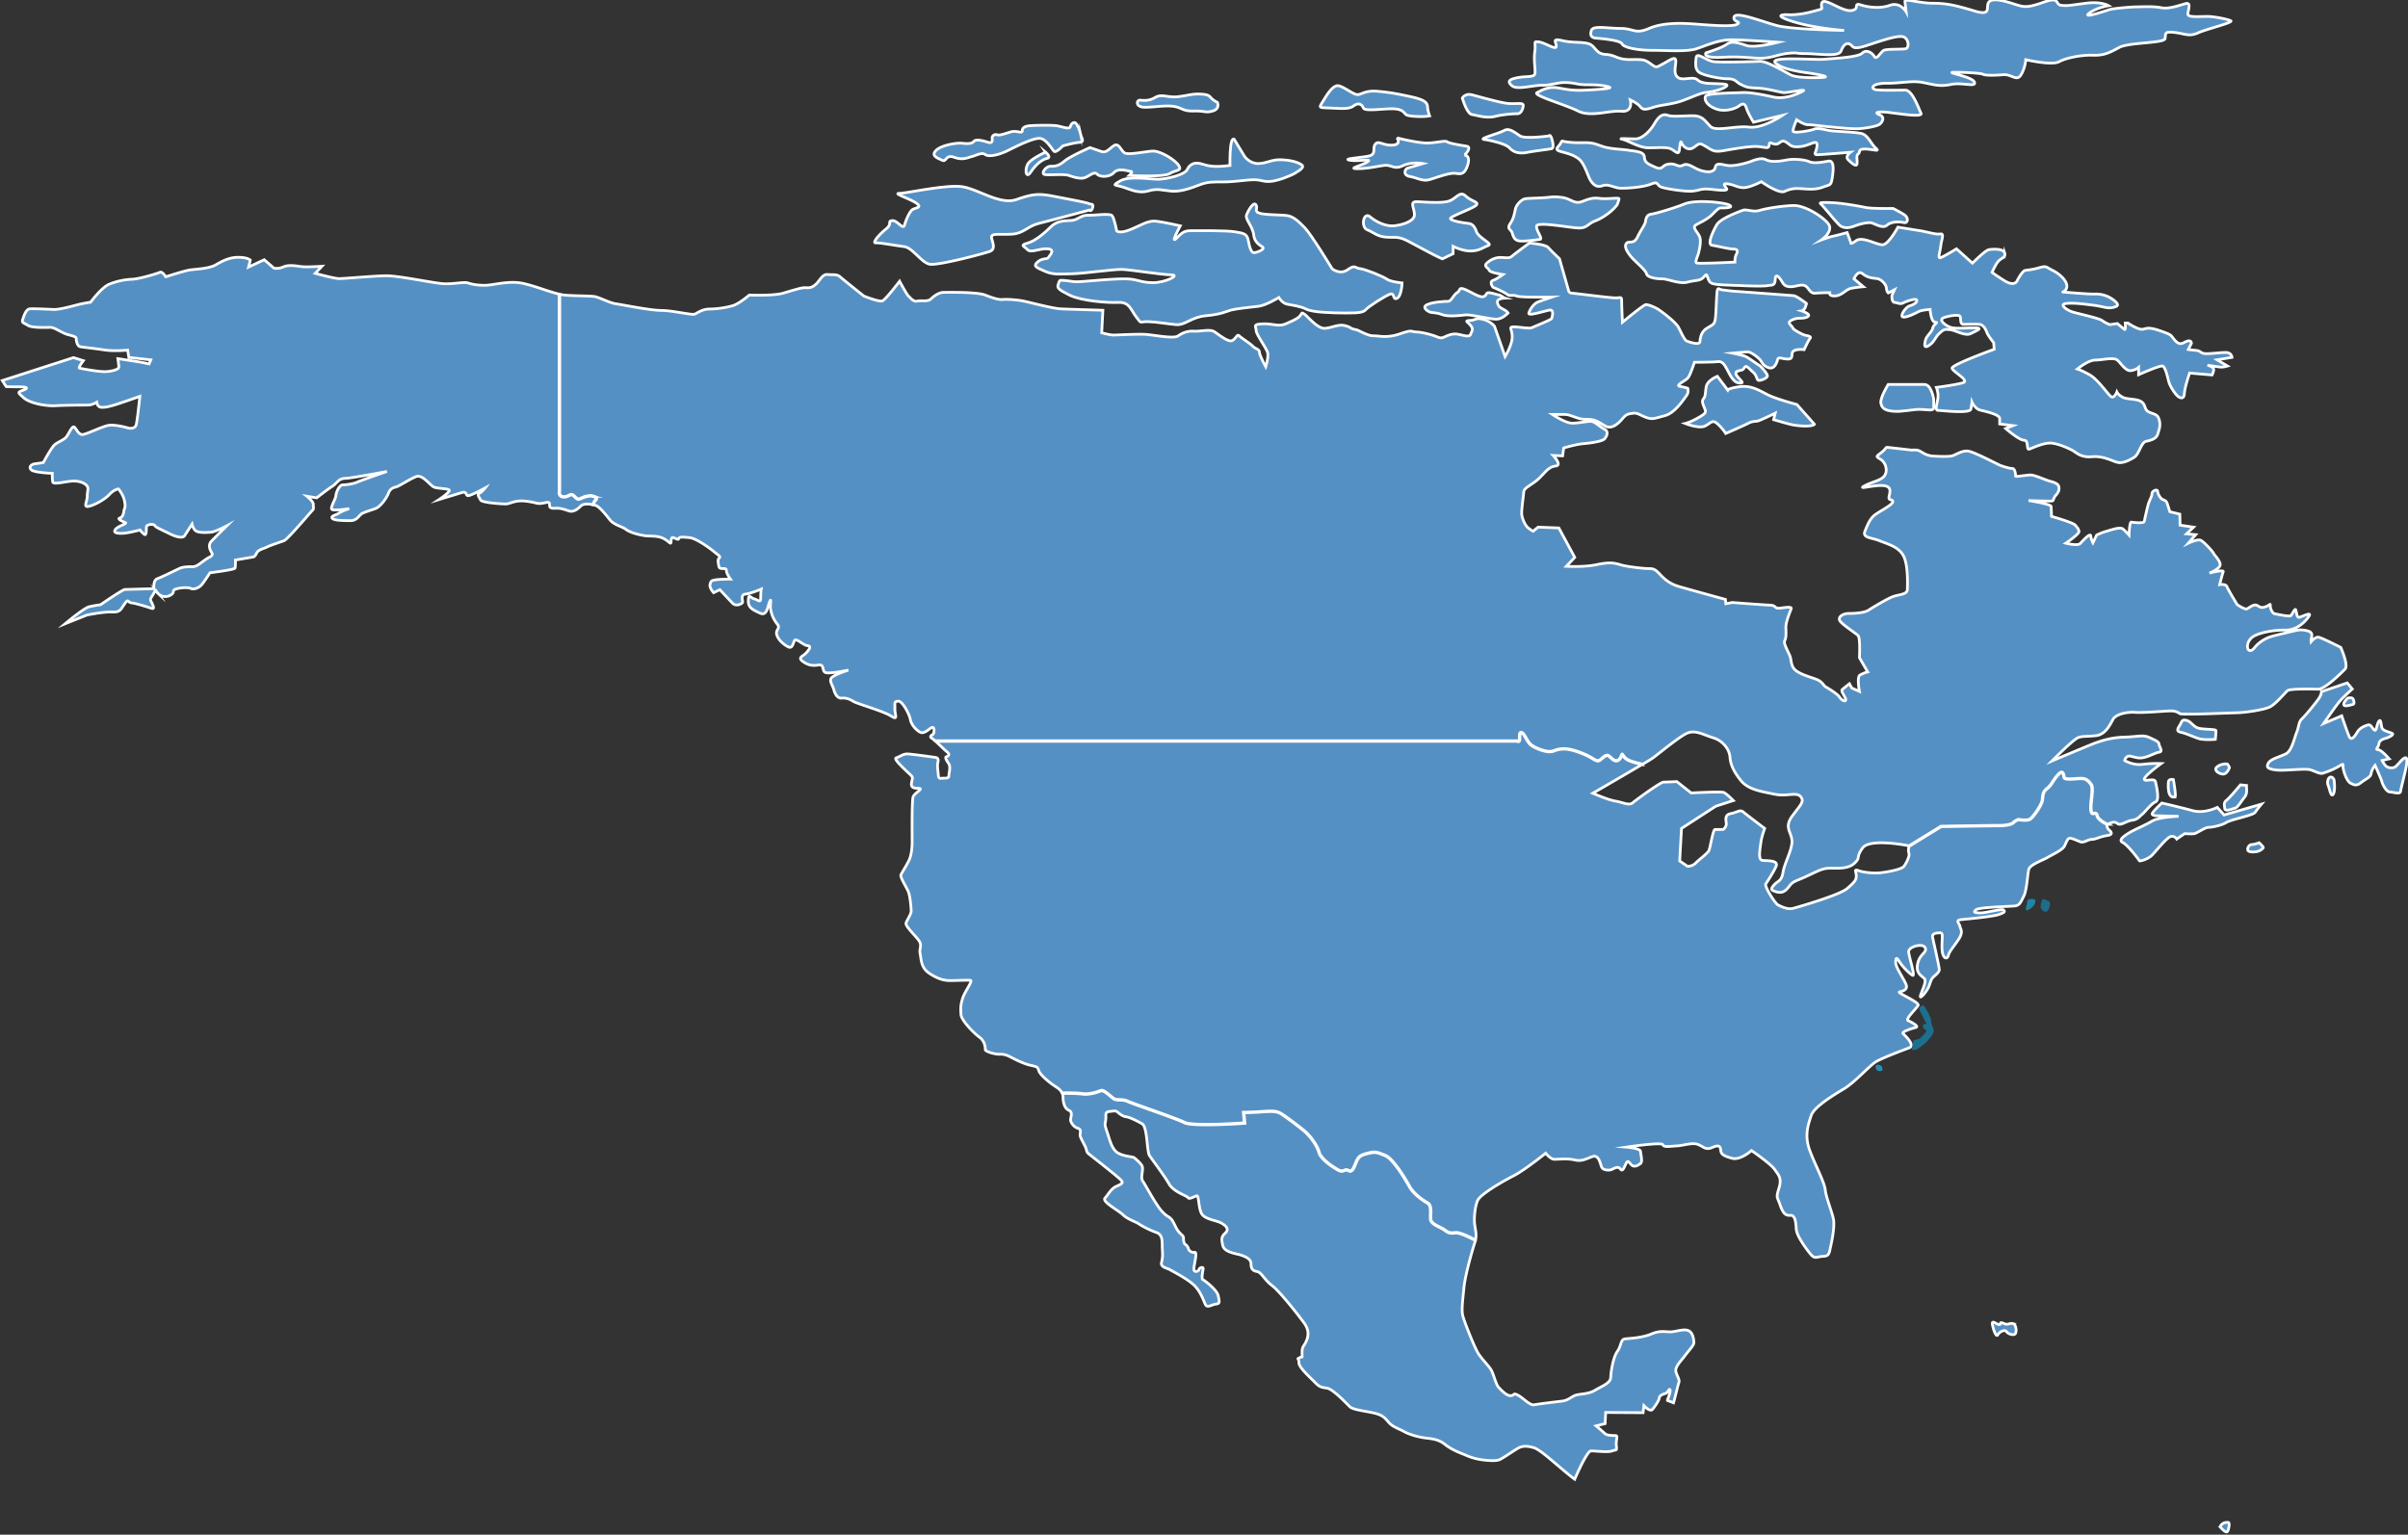 <svg xmlns="http://www.w3.org/2000/svg" viewBox="0 0 220.262 140.412"><rect x="0" y="0" width="220.262" height="140.412" fill="#333333" stroke="none"/><path d="M184.153 121.107c-.288-.098-.453.123-.742.025-.288-.102-.43-.197-.43-.025 0 .173-.358 0-.358 0s-.432-.32-.384.025c.047.347.334 1.289.502.99.166-.295.645-.518.79-.295.143.221.621.371.789.221.167-.148.118-.843-.168-.941zm-38.622 11.639c.291 0 .896.067 1.372.067.237 0 .445-.019.557-.064.15-.065.262-.066.327-.084.059-.024.077-.031.082-.156 0-.053-.006-.125-.021-.225a2.187 2.187 0 0 1-.009-.195c0-.255.059-.475.059-.602 0-.055-.011-.092-.029-.112-.018-.017-.051-.033-.111-.033-.336 0-.789-.021-.952-.181a21.02 21.02 0 0 0-.765-.667l-.044-.037.825-.208.049-1.02 3.31.021h.056l.057.002.077-.652.04.041s.087.094.205.192c.12.092.273.184.393.182.06 0 .108-.02.152-.073.24-.292.596-.819.617-1.05.015-.142.138-.232.27-.296.131-.064.277-.101.345-.124.06-.018.175-.201.248-.293.028-.034.043-.057.081-.061.021 0 .038.018.04.029.007.02.009.039.009.065 0 .021-.002.053-.005.094-.041.352-.248.714-.245.816.003.02 0 .014.007.02.073.015.338.114.549.203.158-.529.399-1.596.482-1.824.106-.299-.109-.52-.253-.984-.142-.467.466-1.023.791-1.471.321-.443.841-.965.841-1.206s-.052-.91-.482-1.114c-.431-.205-1.203.109-1.671.109-.465 0-.95-.146-1.723.188-.77.334-1.919.409-2.385.447-.468.035-.34.592-.737 1.15-.394.557-.593 1.877-.609 2.395-.02.523-.88.821-1.417 1.153-.54.334-1.222.334-1.671.427-.448.095-.734.501-1.362.575-.628.074-2.155.261-2.551.336-.396.074-.985-.613-1.472-.872-.484-.26-.268 0-.664.036-.397.039-.934-.576-1.131-.78-.197-.206-.412-1.042-.611-1.469-.196-.427-.895-1.058-1.255-1.65-.358-.596-1.274-2.899-1.4-3.439-.126-.539 0-1.374.108-2.526.105-1.15.79-3.53 1.005-4.162.018-.055.033-.105.045-.16-.128-.07-.275-.148-.433-.225-.477-.236-1.03-.469-1.322-.469h-.058c-.122.02-.223.026-.314.026-.32 0-.476-.106-.736-.302-.162-.119-.461-.244-.727-.395-.264-.149-.501-.326-.53-.565a2.972 2.972 0 0 1-.007-.197c0-.155.009-.332.009-.505.003-.339-.041-.657-.276-.788-.433-.25-1.272-.821-1.661-1.523-.378-.69-1.513-2.553-2.189-2.812-.475-.186-.699-.3-1.003-.298-.139 0-.3.023-.511.078-.672.176-.89.236-1.129.823-.194.48-.318.81-.57.817a.383.383 0 0 1-.187-.059.302.302 0 0 0-.158-.052c-.124-.001-.231.108-.424.11a.691.691 0 0 1-.351-.11c-.528-.3-1.583-.989-1.76-1.651-.164-.632-.858-1.525-1.332-1.916-.475-.396-1.747-1.363-2.172-1.609-.249-.142-.549-.184-.892-.184-.237 0-.495.02-.769.039-.603.045-1.497.07-1.669.074l.095.964-.026.003s-1.912.139-3.503.139c-.913 0-1.717-.041-2.015-.191-.789-.396-4.639-1.684-5.169-1.932-.515-.244-.987-.042-1.296-.249-.14-.096-.347-.284-.557-.448-.207-.162-.417-.3-.532-.299a.106.106 0 0 0-.037.006c-.205.065-.778.319-1.449.319-.1 0-.204-.007-.309-.02a11.827 11.827 0 0 0-1.334-.062c-.185 0-.349.002-.478.006.04.1.063.211.063.332 0 .426.108 1.021.538 1.207.43.185.089.742.162.968.072.223.285.556.645.667.359.113.215.369.215.615 0 .24.288.668.466 1.057.181.393.072.484.36.708.288.222 2.71 2.117 2.925 2.378.218.26.072.333-.43.556-.503.222-.736.744-1.043 1.077-.304.336 1.168 1.078 1.636 1.525.465.445 1.129.613 1.453.834.324.223 1.004.578 1.632.799.628.225.485.948.522 1.506.036.557.036.779-.073 1.227-.107.443.485.503.738.648.251.15 1.453.746 2.154 1.355.699.614.951 1.525 1.13 1.859.178.336.592-.02.969-.057.376-.037.305-.221.198-.758-.108-.541-1.238-1.396-1.401-1.471-.161-.074-.019-.726.019-.982.036-.262-.377-.093-.377.053 0 .15-.483.336-.467-.053.018-.395.179-.969.179-1.302 0-.335-.161-.186-.268-.206-.108-.018-.36-.147-.395-.296-.036-.148-.143-.354-.288-.427-.143-.073-.18-.353-.18-.596 0-.24-.178-.257-.466-.614-.285-.351-.412-.872-.682-1.149-.269-.279-.34-.147-.862-.728-.52-.575-1.488-2.395-1.686-2.674-.197-.276-.107-.556-.071-.892.035-.334.035-.463-.073-.632-.106-.165-.574-.613-.717-.686-.145-.074-.88-.093-1.436-.407-.557-.317-.753-1.21-.969-1.841-.217-.631-.233-.744-.197-.909.035-.167.071-.446.053-.689-.018-.242.144-.352.286-.352.144 0 .573-.113.718 0 .143.109.503.445.862.483.359.037 1.184.48 1.473.649.286.168.394 1.245.43 1.599.035.352.107 1.096.214 1.281.108.185 1.365 1.84 1.795 2.601.431.761 1.634 1.078 1.742 1.265.107.185.575-.111.789-.166.216-.058.144.944.413 1.557.269.615 1.383.652 1.903.967.52.318.611.596.287.895-.323.295-.358.501-.213 1.129.142.633 1.236.729 1.668.875.43.15.915.353.915.799s.144.633.557.706c.413.075.645.743 1.363 1.28.717.54 2.407 2.697 2.945 3.439.539.743.338 1.339.142 1.747-.196.41-.34.373-.34.95s.09.312-.215.46c-.306.152-.071.02-.071.467 0 .444 1.041 1.354 1.453 1.781.411.432.575.467 1.113.54.539.077 1.794 1.414 2.101 1.711.305.295 1.597.407 2.314.597.718.184.897.443 1.255.851.36.409.936.56 1.384.818.448.26 1.344.519 2.027.594.682.075 1.203.171 1.688.561.483.383 1.023.645 1.596.869.576.223 1.005.484 2.155.596 1.149.111 1.255-.037 1.579-.224.321-.186.878-.575 1.309-.835.432-.262.828-.278 1.49-.093.664.186 2.101 1.6 3.572 2.749.062.047.125.097.19.142.265-.61.678-1.513 1.022-2.073.186-.305.339-.511.476-.519zm57.612 7.021c.18.203.519.537.629.315.106-.223.214-.797.034-.797-.179 0-.357.036-.357.036s-.484.24-.306.446zM144.31 20.857c.885.05.885-.371 1.603-.644.718-.272 1.605-.917 2.012-1.485 0 0 .167-.423.167-.546s-1.077.05-1.699-.024c-.622-.074-.91-.024-1.652.272-.741.298-1.052-.272-1.891-.37-.837-.1-.811-.026-1.555.024-.741.05-1.436.05-1.771.098-.335.05-.812.52-.909.941-.096.422-.143.844-.479 1.339-.334.495.096.519.192.866s.216.669.67.718c.454.051 1.58-.099 1.866-.147.287-.05-.36-.794-.31-1.214.047-.421 2.871.123 3.756.172zm-9.261.322c-.214-.617-.503-.717-.766-.743-.263-.025-1.818-.249-1.58-.495.24-.247 2.01-.867 2.323-1.163.311-.298-.432-.349-.958-.845-.527-.496-.839.2-1.484.446-.645.248-2.225.1-2.968.075-.741-.025-.216.594-.239 1.215-.023.618-1.244.942-1.913.991-.671.049-1.507-.299-2.132-.818-.621-.521-.884.94-.262 1.188s.91.62 1.77.668c.862.05 1.077-.073 1.867.323.789.397 2.536 1.387 3.232 1.66l.98-.469v-.671s.861.447 1.65.422c.79-.024 1.076-.321 1.554-.495.48-.175-.861-.669-1.075-1.29zm15.963-4.333c.741-.299.478.095.956.271.48.174 2.179.422 2.801.372.622-.05.741-.198 1.291-.198s2.106.297 1.867-.05c-.24-.35-.382-.518.239-.395.622.123.67.271 1.246.32.573.05 1.699-.543 1.699-.543s1.578 1.137 2.128.891c.55-.249.909-.298 1.58-.249.67.049 1.292.098 1.938-.149.645-.248.718-.098.839-.841.118-.744.19-1.636-.361-1.536-.549.098-1.291.246-1.746.05-.456-.2-1.46-.274-2.084-.15-.621.124-1.388.223-1.864-.025-.479-.246-1.15.075-1.51.198-.358.124-1.435.421-2.033.324-.598-.1-1.005-.274-1.1.173-.096.445-.624.495-1.294.296-.671-.197-1.171-.743-1.651-.496-.478.249-.645-.197-1.316-.098-.67.098-.525.594-1.196.298-.67-.298-1.006-.424-1.028-.94-.025-.52-.864-.52-1.438-.62-.573-.1-1.626-.1-2.366-.347-.742-.248-.865-.372-1.963-.348-1.1.026-1.748-.147-1.748-.147l-.073.048c-.143.447-.788.694-.117.894.668.196 1.122.271 1.673.667s.862 1.609 1.101 1.982c.241.371.552.693 1.102.494.55-.195 1.05.2 1.627.224.575.024 2.058-.075 2.801-.37zm-11.32-2.901c.743-.146 2.082-.296 2.248-.345.167-.05.144-.471 0-.915-.142-.448-.263-.249-.263-.249s-2.154.298-2.632 0c-.479-.298-.98-.769-1.459-.497-.48.273-2.345.746-1.844.818.504.073 1.963.372 2.323.767.358.396.884.57 1.627.42zm43.672 9.19c-.145-.419-1.1-.345-1.434-.295-.337.05-1.509 1.237-1.509 1.237l-1.459-1.311s-1.292.792-1.506.817c-.217.024.023-.62.072-1.114.045-.497.358-1.141-.048-1.066-.408.075-1.101-.173-1.867-.298l-2.01-.322s-.86 1.611-1.411 1.611-1.843-.792-2.416-.372c-.574.421-.479.172-.479.172l-.336-.916s-.98.273-1.267.324c-.288.048-1.077.345-1.077.345s1.195-.817.574-1.535c-.623-.72-2.178-1.633-3.135-1.61-.958.026-2.441.247-3.087.445-.646.198-1.198-.149-1.579 0-.385.149-2.037.742-2.37 1.337-.335.595-.909 1.784-.407 1.859.503.075 1.556.347 1.963.347s.384.222.24.495c-.145.273-.121.696-.121.696s-3.373.173-3.516.073c-.145-.1.094-.596.143-.744.046-.148.311-1.115.169-1.584-.145-.473-.792-.917-.337-1.164.454-.25.694-.349 1.124-.646.431-.296.815-.891 1.126-.891s1.196 0 .814-.247c-.384-.249-3.064-.546-4.117-.125-1.052.421-2.679.892-3.063.941-.382.047-.479.347-.525.669-.05.32-.406.742-.741 1.436-.336.695-.792.298-1.006.569-.215.273.023.72.405 1.19.382.473 1.342 1.215 1.436 1.587.095.372.958.471 1.461.471s1.53.494 2.296.298c.767-.199 1.149-.1 1.461-.448.31-.348.262-.272.407.1.143.37.24.47.717.543.478.074 1.843.1 2.37.123.527.027 2.035.077 2.368 0 .335-.073.67.077.696-.568.022-.643.406-.148.597.173.192.322.336.496.814.496.48 0 .933-.247 1.292-.101.361.15.455.745.958.695.502-.05 1.313-.05 1.313-.05s-.093.346.528.296c.623-.05.959-.592 1.436-.692a10.884 10.884 0 0 1 1.125-.149l-.861-.717s.335-.843.789-.471c.455.372.909.397 1.316.446.407.05.837.545.862.867.023.321.167.446.167.446l.575-.299-.239.519s-.048.621.239.646c.288.025.502.198.791.048.286-.148 1.196-.471 1.244-.247.047.224-.336.421-.671.521-.335.1-.933.968-.573 1.014.356.05 1.123-.345 1.41-.495.288-.149 1.054-.199 1.054-.199s.072 1.141.454 1.166c.384.025-.12.147-.216.545-.094.396-.574.692-.667 1.114-.099.421-.144.791.359.445.499-.346.499-.694.932-1.091.429-.395.478-.372.981-.322.503.051 1.363.623 1.889.348.528-.271 1.196-.52.337-.52-.863 0-1.772.1-2.202-.05-.433-.146-1.174-.692-.597-.891.573-.196 1.411-.297 1.481-.097.072.197-.022.716.288.716s1.03-.025 1.437 0c.406.025.619.471.716.745.096.273.623.94.623.94l.046.596s-3.899 1.41-3.853 1.733c.05.321 1.675 1.14.984 1.336-.696.2-2.419.421-2.419.421s.192.446.143.941c-.046.497-.334 1.165.024 1.165s2.92.324 2.991-.125c.074-.447.095-.643.095-.643s.264.619.766.742c.502.125 1.771.396 1.771.768v.496l1.22.15-.668.271s1.22 1.066 1.674 1.066.192.916.479.819c.287-.1 1.388-.645 2.105-.546.718.099 1.554.497 1.867.669.31.173.742.669 1.769.569 1.031-.098 1.89.421 2.346.52.455.098.978-.148 1.482-.443.505-.299.647-1.389 1.126-1.488.479-.1.932-.249 1.052-.645.121-.395.289-.768.144-1.314-.144-.541-.453-.495-.932-.716-.479-.223-.264-.645-.693-.941-.432-.298-1.245-.198-1.675-.398-.433-.196-.575-.497-.575-.497s-.239.622-.529.422c-.286-.198-1.194-1.559-1.937-1.981-.742-.421-1.15-.544-1.15-.544s.983-.82 1.653-.82 1.697-.296 2.034.028c.335.32.743.989 1.197.94.454-.048.718-.296.718-.296v.668s1.889-.841 2.178-.792c.286.048.503 1.164.599 1.485.094.323.429.867.693 1.164.264.298.692.447.717-.123.026-.57.479-1.883.479-1.883l2.058.173s.285-.544.045-.693a1.637 1.637 0 0 0-.475-.2s1.052.173 1.288.173c.242 0 .552-.098.552-.098l-.957-.569 1.366-.223s-.025-.447-.574-.447-1.533.148-1.939.099c-.408-.048-.288-.248-.841-.297-.548-.05-.643-.074-.643-.074l.288-.57s0-.321-.385-.198c-.383.124-.622.472-1.1-.049-.48-.519-.145-.469-1.437-.916-1.294-.445-1.267-.05-1.723-.126-.454-.072-1.171-.568-1.171-.568h-.24s.049.645-.05.595c-.095-.049-.668-.546-.668-.546l-.694.1s-.359-.125-.696-.371c-.333-.248-2.441-.668-2.869-.842-.432-.174-1.078-.643-.432-.718.647-.074 1.46.025 2.44.149.983.123 1.269.321 1.796.222.525-.098.645-.248.168-.644a2.656 2.656 0 0 0-1.771-.594c-.648.024-2.633-.173-2.874-.173-.238 0 .312-.052.312-.548s-.645-1.115-1.291-1.435c-.647-.322-.55-.447-1.246-.248-.693.197-1.051.197-1.291.248-.239.048-.67.817-.718.941-.05.126-.335.521-1.197-.024-.862-.546-1.1-.743-1.1-.743s.312-.72.575-1.017c.263-.298.718-.347.573-.77z" fill="#5590c4" stroke="#fff" stroke-miterlimit="10" stroke-width=".25"/><path d="M146.035 3.494c.466.037 2.187.187 2.332.519.142.334 1.401.594 2.764.594s3.159.148 4.055-.148c.897-.297 2.01-.819 3.159-.819s4.308.224 4.308.224-2.118.559-2.908.298c-.789-.262-1.362-.445-1.795-.112-.432.337-1.901.782-1.901.782s-.43.518 1.541.406c1.975-.11 2.874.15 3.771.076.896-.076 1.4-.374 2.333-.447.935-.072.359.037 1.472.037s3.014.334 3.229-.222c.215-.557.501-.818.825-.632.323.186.18.557 1.545.112 1.363-.445 3.015-1.04 3.444-.744.433.299.397.968.109 1.041-.288.073-1.722 0-2.01.148-.287.148-.645.928-.862.556-.214-.368-.753-.668-1.113-.296-.357.371-2.62.482-3.518.558-.896.074-5.061-.298-4.415.334.648.631 2.585.855 3.088.928.501.073 2.369.372 1.003.41-1.363.036-2.296-.039-2.726-.26-.432-.224-2.155-1.265-2.801-1.228-.646.036-3.448.113-4.164.036-.719-.073-1.58-.928-1.651-.369-.072.556-.108 1.113.322 1.373.431.26 1.796.557 2.55.557s.753.298 1.221.522c.464.222.572.296 1.507.333.932.039 2.01.373 2.404.409.394.039 2.297-.409 1.723-.111-.574.298-1.651.742-2.655.519-1.005-.221-2.118-.444-2.873-.408-.753.039-3.194.039-3.337.335-.143.296.071.817.933 1.151.862.334 1.832-.037 2.12-.26.285-.223.537-.296.681.187.144.481.647 1.3.647 1.3l2.657-.631s-1.761 1.226-3.051 1.078c-1.293-.149-3.053.445-3.556-.075-.5-.521-.716-.966-1.614-.966s-1.829.112-2.262-.037c-.428-.149-.789 0-1.22.742-.43.744-1.149 1.412-1.758 1.412s-1.688-.073-1.185.037c.501.111 1.542.78 2.369.78s1.616-.074 2.009.075c.396.149.756.669.828.149.07-.52.105-.968.214-.669.108.297.574.778 1.112.409.539-.372.503-.447 1.115-.074.608.371.753.519 1.615.371.861-.149 2.512-.445 3.195-.371s.933.223.969-.149c.035-.372.18-.111.574-.075.395.038.503-.483.969-.186.467.297.433.484 1.293.41.861-.074 1.543-.707 1.543-.149s-.394.891 0 .891 3.05-.223 3.05-.223-.502.373-.215.67c.287.296.788.742.824.37.036-.37-.106-.741.11-.892.215-.148-.074-.444.609-.444s1.436.296 1.003-.075c-.429-.372-.717-1.188-1.289-1.337-.577-.149-2.226-.186-2.801-.258-.574-.077-1.185-.299-1.544-.15-.36.15-1.902.408-1.939.187-.035-.224.325-1.043.325-1.043s.646.447 1.005.447 1.111.112 1.903.187c.787.074 1.793.186 2.546.186s1.83-.224 2.081-.373c.252-.148.61-.668.072-.891-.538-.224-.213-.298.466-.262.682.038 3.518.558 3.303.111-.214-.444-.79-2.117-1.434-2.117s-2.226.038-2.694-.037c-.464-.074-.464-.592.97-.592s2.297-.262 3.303-.075c1.004.186 1.543.408 2.585.186 1.04-.224 2.367.296 2.153-.224-.215-.519-2.835-.891-1.83-.891s2.403.073 2.621.185c.213.11 1.04.11 1.827.038.792-.077 1.259.667 1.653 0 .394-.671.429-1.376.429-1.376s2.371.556 3.053.184c.681-.369 2.081-.629 3.086-.593 1.006.037 1.51-.222 2.403-.707.9-.483 4.13-.373 4.201-.816.073-.447-.106-.67.863-.559.97.111 1.326.41 2.156.036.823-.369 3.337-.964 2.977-1.113-.359-.15-1.112-.297-1.759-.37-.645-.076-2.153.146-2.153-.224s.359-1.115-.215-.966c-.574.149-1.509.519-2.226.372-.718-.15-1.829-.076-2.298-.076-.467 0-2.046.149-2.333.223-.288.076-2.62.892-1.974.372.647-.519 1.795-.705 1.795-.705s-.647-.41-2.084-.223c-1.434.186-1.685.259-2.262.186-.574-.075-.07-.819-1.544-.298-1.469.52-1.792.48-2.51.26-.718-.223-2.082-.707-2.512-.297-.433.408.356 1.376-1.365.854-1.724-.519-2.549-.705-3.806-.705s-2.584-.482-2.548-.149c.038.335.109.93.109.93s-.538-.93-1.472-.594c-.934.332-1.976.183-2.691-.038-.719-.223 0 .408-.863.52-.86.112-2.548-1.302-2.692-.669-.145.632.466.409-.933.781-1.4.371-2.334.26-2.334.26s-1.398 0 .61.631c2.009.633 4.702.816 4.702.816s-4.738-.073-6.138-.444c-1.398-.372-3.696-1.301-3.913-.816-.214.483.755.445.252.706-.501.259-2.872.037-3.95-.038-1.075-.076-2.796-.148-4.09.41-1.294.556-1.4 0-2.584 0s-2.55-.299-2.693.183c-.143.484 0 .671.468.708zm20.507 15.159c.191.148 1.532 1.833 1.795 2.008.262.172.646.269 1.29.023.648-.248 1.246-.346 1.533-.298.287.05 1.053.57 1.436.226.382-.348 1.125-.348 1.529-.25.408.1.503-.446.025-.742-.478-.297-.981-.545-.981-.545-.573 0-1.962.023-2.559-.1-.599-.124-1.987-.372-2.873-.422-.884-.047-1.387-.047-1.196.1zm-2.586 20.213c.384.075 1.078.148 1.533.099.455-.049.478-.148.478-.148l-1.603-1.809s-1.506-.395-2.392-.767c-.887-.374-1.651-1.065-2.992-.843-.707.117-.907.221-.939.294l-.951-1.261s-.934.349-1.03.992c-.094.645-.047.841-.265 1.091-.213.248.146.816.194 1.04.048.224-.072.346-.743.718-.668.372-1.1.471-1.1.471s1.29.522 1.843.222c.549-.297.646-.593 1.101-.196.455.397.765.891.765.891s1.652-.718 2.081-.942c.433-.225.648-.124.935-.225.287-.097 1.509-.691 1.509-.691l-.145.594s1.339.396 1.723.47zM86.185 14.665c.408.198.288-.569 1.101-.271.812.296 1.291 0 1.626-.075.336-.075.886-.422 1.221-.173.335.248 1.316 0 2.059-.373.742-.371 2.224-1.115 2.87-1.115s1.173 1.042 1.365 1.191c.191.146.79-.498.79-.498s.932-.271 1.483-.322c.552-.048.239-.345.145-.743a3.066 3.066 0 0 0-.383-.941c-.168-.273-.481-.075-.551.223-.071.298-.67.05-1.171-.05-.504-.099-2.395-.049-2.681 0-.288.05-.552.148-.552.448 0 .295-.503-.052-1.028.096-.526.15-1.029.348-1.245.275-.216-.075-.526.024-.479.37.049.347-.143.397-.43.297-.288-.097-1.054-.32-1.244-.073-.192.248-.622.223-1.101.173-.48-.05-1.891.173-2.37.668-.479.496.169.695.575.892z" fill="#5590c4" stroke="#fff" stroke-miterlimit="10" stroke-width=".25"/><path d="M95.638 13.921s-1.246.569-1.58 1.015c-.336.447-.264 1.536.238.795.503-.747 1.054-1.142 1.485-1.242.43-.097-.144-.569-.144-.569zm-15.53 8.299c.357-.026 1.841.249 2.605.346.767.1 1.58 1.487 2.346 1.61.767.123 4.738-.917 5.456-1.165.718-.246.096-1.113.192-1.385.097-.274.67-.149 1.794-.199 1.128-.051 1.461-.717 2.538-.991 1.077-.273 4.594-1.214 4.594-1.214s.191.198.311-.223c.12-.421-.19-.271-.358-.372-.169-.099-1.795-.396-3.184-.668-1.387-.272-1.939-.224-3.422.295-1.484.523-3.445-.915-4.907-1.163-1.459-.246-5.121.596-5.79.596s.982.494 1.556.916c.575.421-.167.396-.408.595-.239.198-.551.891-.692 1.385-.144.496-.647-.446-1.126-.396-.48.05.047.274-.575.769-.622.496-1.292 1.287-.931 1.264zm15.982-7.01c-.43 0-.957.718-.476.768.476.051 1.696-.073 2.152.074.453.15.957.324 1.388.225.431-.1.909-.644 1.196-.348.286.298 1.149.298 1.556-.149.406-.444 1.291-.122 1.532-.096.238.022-.145.369-.145.369s3.16.175 3.71-.174c.551-.345 1.149-.221.814-.74-.334-.522-1.675-1.338-2.369-1.315-.694.027-2.274.396-2.608.149-.335-.249-.502-.942-.958-.644-.455.298-.671.694-1.173.522-.502-.176-1.005-.348-1.005-.348s-1.818.792-2.343 1.238c-.527.444-.837.47-1.271.47zM81.853 64.84c.02-.54-.09-.651.305-.689.396-.036 1.041 1.244 1.112 1.673.074.427.432.892.863 1.151.432.26.951-.427 1.166-.427s.163.595 0 .667c-.16.076-.269.225-.054.334.058.031.157.113.277.221h53.269l.009.006s.009.009.029.019a.115.115 0 0 0 .056.016c.034-.003.083-.02.086-.212 0-.15 0-.297.018-.407.015-.11.055-.199.146-.2a.23.23 0 0 1 .118.041c.255.162.441.775.77 1.066.313.283 1.226.641 1.705.64h.046c.237-.013.338-.059.48-.115.143-.053.32-.106.692-.134.034-.002.069-.002.105-.002.767 0 2.015.492 2.617.875.247.157.393.219.498.217.15.002.242-.133.476-.316.157-.121.258-.182.362-.182.149.004.257.131.486.331.128.117.245.165.35.165.19.002.352-.17.443-.426a.606.606 0 0 1 .046-.112c.012-.024.026-.044.057-.048.042.006.052.036.077.072.023.035.054.087.098.143.091.113.237.252.501.364.345.14.815.258 1.21.342.475-.282.823-.497.935-.575.477-.349 2.297-1.86 3.063-2.233.764-.369 1.482.098 2.439.398.958.297 1.484 1.115 1.532 1.757.049.646.287 1.263.982 2.132.692.869 1.89 1.015 3.062 1.265 1.171.246 2.033-.225 2.415.22.384.449 0 .744-.764 1.785-.767 1.039-.073 1.461-.024 2.252.046.796-.671 2.01-.815 2.877-.142.864-.455.765-.812 1.163-.358.397-.311.495.214.644.528.15.838-.072 1.173-.52.335-.445.503-.423 1.386-.818.888-.395 1.486-.767 2.108-.818.622-.049 1.793.148 2.44-.443.647-.594.095-.471.766-1.414.649-.911 4.042-.242 4.25-.199l2.921-1.797h.008s4.378-.076 5.277-.076c.892.004 1.285-.189 1.342-.283.085-.129.441-.268.442-.272l.008-.003h.006s.298.056.594.056c.182.004.363-.022.464-.089.275-.173 1.036-1.259 1.101-1.689.071-.438 0-.754.44-1.096.424-.328.496-.697 1.003-1.259.153-.171.261-.241.352-.241.11.002.162.104.194.208.031.106.05.229.073.304.008.027.054.061.137.079.078.017.189.023.312.023.331 0 .763-.049 1.033-.049.473 0 .669.159.954.53.093.123.119.31.119.537 0 .466-.123 1.102-.123 1.602 0 .074.004.148.01.219.015.141.038.225.065.266.027.043.055.053.09.055.052 0 .121-.031.193-.033.092-.002.18.065.224.264.065.276.513.566.946.777a.581.581 0 0 1 .071-.046c.288-.129.539-.24.826-.017.286.221.808-.26 1.347-.316.538-.055.788-.502.897-.537.106-.039.823-.986 1.218-1.135.396-.148.092-1.431 0-1.839-.087-.409-1.058.057-1.022-.259.035-.318 1.544-1.413 1.544-1.413s-.808-.038-1.705.073c-.897.113-1.634-.352-1.634-.352s.019-.24.27-.373c.252-.131.72.205 1.31.133.593-.077 1.202-.467 1.579-.522.379-.057 0-.502-.018-.726-.017-.224-.27-.335-.879-.613-.61-.278-1.005-.073-2.332-.036-1.327.036-2.387.445-2.872.631-.484.188-3.698 1.543-3.698 1.543s1.956-1.99 2.403-2.138c.454-.148.683-.073 1.581-.166.9-.095 1.294-.968 1.581-1.486.288-.52 1.365-.706 2.028-.649.663.055 2.657-.113 3.14-.131.487-.02.737.092.936.24.196.149 4.377-.055 5.221-.072.845-.019 2.389-.262 2.963-.502.574-.242 1.452-1.338 1.685-1.526.234-.184 2.208-.145 2.798-.128.593.02 2.121-1.486 2.46-1.838.341-.354-.394-1.988-.394-1.988s-1.723-.875-2.028-.93c-.306-.055-.683.409-.683.409s-.02-.149.02-.3c.035-.147.124-.442-.11-.593-.229-.147-.826-.224-1.112-.167-.288.055-1.883.428-2.406.576-.519.148-1.166.52-1.542 1.004-.378.483-.631.296-.666 0-.034-.298.109-.744.574-1.023.468-.277 1.654-.577 2.874-.557 1.22.02 2.028-1.004 2.208-1.338.18-.334-.718.129-.936.168-.215.035-.23-.446-.304-.669-.071-.224-.324.408-.465.519-.144.111-1.33-.146-1.491-.184-.164-.037-.378-.429-.378-.708 0-.276 0-.093-.394.058-.394.147-.486.092-.788-.094-.307-.185-.718.186-.935.297-.216.112-.917-.39-.917-.39s-.825-1.356-.933-1.636c-.107-.278-.664-.184-.664-.184s.233-.932.324-1.174c.09-.24-1.257.115-1.257.115s.702-.262.933-.616c.233-.353-.522-1.059-.558-1.186-.035-.131-.858-1.041-1.165-1.191-.304-.148-1.147.262-1.147.262l.679-.779-.841-.076.645-.613-1.237-.184-.02-1.005-.912-.223s-.18-.576-.252-.781c-.072-.202-.2-.258-.396-.333-.199-.075-.45-.483-.468-.743-.016-.26-.519-.057-.519.205 0 .257-.252.63-.359 1.038a27.514 27.514 0 0 0-.342 1.487c-.035.223-1.004.111-1.185.075-.178-.037-.213 1.188-.213 1.188s-.29-.333-.557-.559c-.272-.223-1.148.113-1.562.226-.413.11-.845.333-.845.333l-.34.706s-.163-.315-.198-.63c-.036-.316-.716.426-.952.686-.232.261-1.327-.019-1.327-.019s1.237-.836 1.201-1.077c-.035-.243-.141-.334-.339-.576-.199-.242-2.172-.8-2.172-.8s-.019-.687-.036-.91c-.018-.223-2.063-.539-2.063-.539s1.973.075 2.152.038c.181-.038.039-.167.359-.54.324-.372.306-.631.234-.836-.071-.204-.448-.351-.773-.427-.322-.073-1.399-.575-1.776-.575s-1.382.186-1.382.111c0-.073-.018-.705-.305-.705s-.809-.187-1.04-.261c-.233-.075-2.496-1.299-3.051-1.337-.557-.038-1.114.371-1.419.445-.303.075-1.021.058-1.705.019-.68-.035-1.003-.352-1.292-.483-.286-.128-.609-.055-.769-.074a255.97 255.97 0 0 0-2.137-.241c-.198-.019-.072.092-.573.482-.504.39-.487.335-.037.631.448.295.645.985.36 1.451-.288.463-1.149.576-1.832.945-.682.373.503 0 1.418-.018.916-.019.97.334.827.909-.145.579.286.262.324.559.034.297-1.383.967-1.742 1.301-.359.332-.556.779-.807 1.41-.252.632.61.578 1.328.873.717.297 1.704.521 2.17 1.339.468.817.396 2.677.379 3.14-.019.465-.808.428-1.366.651-.556.222-1.812.983-2.189 1.225-.377.243-1.255.298-1.793.298s-.988.297-.845.633c.145.332 1.471 1.17 1.688 1.392.216.224.125 2.025.125 2.025l.754 1.3s-.434.112-.719.297c-.288.189-.035 1.488-.035 1.488l-.701-.314-.215-.392s-.502.392-.664.539c-.162.149.393.78.322.967-.071.186-.43-.055-.574-.298-.143-.243-1.023-.799-1.237-.909-.216-.113-.305-.465-.791-.668-.484-.205-1.346-.412-1.883-.783-.538-.369-.468-.928-.591-1.318-.127-.391-.648-1.207-.503-1.469.143-.26.124-.667.106-1.188-.018-.52.378-1.432.485-1.729.107-.297-.969-.018-1.237-.056-.271-.038-.181-.261-.719-.28-.539-.017-3.427-.24-3.427-.24l-.592.112-.035-.392s-3.448-.945-4.271-1.188c-.828-.242-1.313-.669-1.743-1.135-.429-.465-.608-.501-1.041-.501-.429 0-1.956-.167-2.567-.353-.609-.185-1.04-.242-2.189 0s-2.746.147-2.746.147l.771-.817-1.454-2.693-1.9-.074-.45.371s-.144-.055-.447-.297c-.306-.24-.539-.836-.594-1.207-.054-.371.162-1.71.18-2.098.017-.391.843-.671 1.453-1.281.611-.614.843-1.006 1.472-1.079.628-.076-.235-.966-.235-.966l.863.036.106-.724s1.114-.334 1.778-.39c.663-.055 1.742-.203 1.956-.446.215-.241.395-.669 0-.873-.394-.205-.897-.704-1.22-.722-.323-.019-1.076.148-1.706.166-.629.019-1.85-.8-1.85-.8h1.096c.647 0 1.186.466 1.992.447.808-.019 1.076.205 1.723.595.646.39 1.292-.279 1.615-.67.324-.389.52-.426.953-.48.43-.058.645.186 1.219.386.576.207.754.077 1.688-.164.934-.243 1.722-1.487 1.975-1.823.25-.332.124-.685.124-.685s-.196-.075-.7-.168c-.502-.091.504-.52.718-.781.216-.258.594-1.43.594-1.43s1.614 0 2.135-.057c.521-.054.664.391 1.096 1.172.429.781.751.798 1.058.781.305-.018-.43-.56-.484-.801-.056-.241.072-.259.304-.332.234-.076.289 0 .467-.279.18-.28.379.075.773.408.394.333.322.725.521.762.197.037.806-.204.806-.411 0-.202-.591-.871-.753-.963-.16-.093-.952-.671-1.22-.799-.268-.131-1.22-.317-1.22-.317s1.203-.112 1.417-.112c.216 0 .771.373 1.06.67.287.296.216.538.789.762.574.221.789-.465.862-.743.071-.28.465-.019.986-.037.521-.019.163-.54.485-.746.322-.203.951-.11.951-.11s.376-.836.538-1.022c.162-.185-.162-.241-.43-.296-.27-.057-1.114-.522-1.132-.651-.017-.131-.465-.427-.304-.595.161-.168.556-.315.935-.315.375 0 .735-.058.805-.245.074-.184-.644-.426-.644-.426s.251-.038.358-.388c.108-.355.163-.242-.126-.448-.287-.205-.753-.539-.969-.557-.216-.019-4.936-.372-5.241-.391a22.169 22.169 0 0 1-1.329-.148c-.232-.037-.268-.187-.376-.037-.107.147-.126 2.23-.216 2.731-.089.501-.216.483-.753.817-.54.333-.611.855-.646 1.225-.038.372-.932.056-1.185-.038-.251-.092-.522-.797-.789-1.283-.27-.482-1.546-1.448-1.887-1.652-.339-.203-.861-.408-1.076-.408-.214 0-2.153 1.617-2.153 1.617s-.07-1.467-.07-1.896-.054-.373-.45-.334c-.395.037-3.697-.409-4.058-.427-.358-.018-.358-.278-.358-.278l-.824-2.88s-.772-.726-1.023-1.021c-.252-.299-1.725-.412-1.725-.412s-1.328.966-1.577 1.192c-.252.222-.505.148-.989.129-.482-.018-.896.149-1.292.481-.396.336.108.467.18.689.072.222 1.257.389 1.257.389s-.575.429-.915.54c-.342.111-.054.613.055.65.105.038 1.04.446 1.256.633.214.183.501 0 .861.146.359.148 3.229.094 3.229.094s-.951.315-1.309.464c-.361.148-.72.668-.809 1.003-.089.335 1.599-.261 1.957-.278.357-.019.178.667.124.782-.053.109-1.579.722-1.81.833-.236.113-1.365-.111-1.743-.073-.374.036-.052.205-.052.93s-.648 1.784-.648 1.784l-.97-2.769s-.322-.446-1.023-.631c-.7-.187-.627.055-1.203.092-.573.038-.231.112.055.484.286.369.089.463-.018.797-.109.334-.899-.017-1.345-.038-.45-.018-.774.151-1.115.299-.34.148-.575-.056-.95-.167-.377-.112-1.006-.298-1.545-.317-.537-.019-.323-.242-1.488.166-1.168.41-1.939.186-2.317.186-.376 0-.501-.036-1.023-.259-.52-.224-.412-.242-.843-.336-.431-.092-.233-.169-.843-.333-.611-.168-1.168.184-1.85.241-.682.056-1.615-1.132-1.883-1.3-.27-.167-.18-.13-.377.128-.197.263-.574.428-1.292.745-.719.314-1.166-.018-2.136.019-.968.036-.611.241-.611.595s.916 1.597 1.042 2.007c.127.409-.162 1.318-.162 1.318s-.555-1.003-.574-1.318c-.018-.317-.341-.279-.609-.558-.269-.28-1.042-.744-1.24-.948-.197-.204-.269.223-.627.428-.359.204-1.275-.575-1.67-.818-.396-.241-1.239 0-1.865-.037-.63-.038-1.061.185-1.456.446-.394.26-2.171-.092-2.906-.149-.736-.056-2.638.057-2.979.057s-1.077-.206-1.077-.206l.107-2.062s-3.176-.093-3.877-.129c-.698-.038-2.602-.54-3.265-.688-.664-.149-1.651-.204-2.012-.168-.357.038-.86-.111-1.614-.408-.754-.298-3.41-.242-3.805-.242s-.843.297-1.149.594c-.306.297-.898.112-1.257.204-.359.093-.629-.316-.789-.446-.161-.128-.826-1.375-.826-1.375s-1.274 1.691-1.58 1.804c-.304.111-1.687-.447-1.687-.447s-1.777-1.41-2.138-1.728c-.355-.315-.644-.187-1.165-.242-.52-.055-.717.577-1.13.929-.414.354-.646.278-.987.278s-1.077.243-1.974.503c-.897.259-3.086.168-3.086.168s-.898.779-1.49.966c-.594.185-1.509.315-2.154.315s-1.095.355-1.346.465c-.25.111-2.046-.335-3.051-.335s-3.643-.538-4.183-.613c-.538-.074-1.436-.558-1.885-.651-.449-.091-1.919-.055-2.818-.146a3.584 3.584 0 0 1-.408-.071v18.013l-.002.005s-.013.052-.013.125c.003.138.041.326.325.361a.86.86 0 0 0 .086.005c.315 0 .471-.201.666-.207.04 0 .08.01.119.031.211.114.344.383.543.378a.37.37 0 0 0 .128-.031c.262-.126.672-.269.962-.269.057 0 .11.006.157.018.098.027.198.051.276.086.078.031.143.075.146.153 0 .056-.034.114-.098.182-.088.088-.174.248-.243.411.107.022.2.05.266.074.286.111.789.688 1.22 1.245.43.559 1.113.631 1.507.93.393.297 1.203.502 1.706.574.503.078 1.078-.017 1.615.205.537.223.771.632.806.428.038-.205-.036-.575.289-.428.322.148.394.186.432.037.036-.146.447-.111 1.003-.055.558.055 1.795.928 2.191 1.262.394.336.663.447.501.597-.162.147-.107.37-.036.76.073.393.684.038.684.355s.375.817.375.817-1.042 0-1.418.075c-.376.073-.359.109-.448.408-.089.297.324.76.324.76l.575-.277s.842.91 1.167 1.246c.322.332.915.036.915-.113 0-.148-.181-.705.233-.724.414-.019 1.471-.464 1.471-.464s-.053.277-.053.799-.233.186-.592.093-.501-.54-.538.147c-.038.688.449.874 1.094 1.172.646.295.683-.727.861-1.078.18-.356.036.204.072.612a2.88 2.88 0 0 0 .61 1.448c.359.428-.18.484-.037.986.145.5.667.909 1.023 1.096.36.185.43-.148.575-.52.144-.372.79.389 1.239.428.448.035-.053.574-.254.76-.195.185-.68.335-.212.668.467.336.843.43 1.435.336.593-.094.288.539.648.688.358.148 2.1-.223 2.1-.223s-1.096.353-1.472.633c-.377.277.035.758.142 1.169.108.407.342.801.719.762.376-.036.7.074 1.058.298.36.221 2.748.891 3.446 1.337.701.444.342-.131.359-.668zm22.805-55.03c.814.025 1.891-.199 2.705-.075.812.124.765.446 1.842.422 1.077-.025 1.029.199 1.723 0 .695-.199.43-.793.43-.793-.837-.397-.454-.667-1.363-.744-.91-.073-1.22.1-2.201.223-.981.124-1.508-.296-2.13.074-.623.373-1.126.249-1.413.249s-.404.619.408.644zm36.399-2.008c.932 0 1.412-.296 2.296-.247.885.05.885.199 1.843.199s1.436.048 1.963.197c.528.15-1.077.248-2.129.297-1.054.05-1.508-.024-2.442-.197-.933-.173-1.507.173-1.985.42-.478.248 2.561 1.091 3.733 1.685 1.173.595 2.848-.075 3.972.023 1.126.1.815-1.039.815-1.039s.647.298.885.594c.24.298.432.348 1.173.1.742-.247 1.697-.271 2.631-.594.936-.324 1.723-.743 2.322-.794.599-.05 1.483-.298 1.771-.545.287-.247-.48-.223-.958-.247-.478-.025-1.267.024-1.676-.347-.408-.373-1.339.125-1.793-.224-.455-.346-.167-1.065-.192-1.534-.023-.472-.646.024-1.219.321-.575.296-.529.372-1.102-.052-.575-.419-.767-.37-1.916-.37s-1.243-.421-2.2-.471c-.958-.051-.887-.866-1.675-1.015-.79-.15-1.291-.025-2.273-.247-.981-.223-.549.123-.549.519s-1.006-.321-1.581-.396c-.573-.077-.264.05-.383.891-.119.843.098 1.76 0 2.057-.097.296-.812.172-1.578.321-.768.149-.981.346-.504.743.479.396 1.82-.05 2.754-.05zm-19.385 2.082c1.079.05 1.725.123 2.153-.199.431-.322.744-.147.887.199.143.346 1.937.023 2.8.074.862.049.909.398 1.124.547.216.148 1.505.221 2.131.098 0 0-.168-.423-.193-.869-.024-.445-.526-.668-1.554-.892-1.031-.223-1.866-.396-3.062-.494-1.198-.1-1.483.394-1.892.296-.407-.098-1.101-.669-1.603-.793-.502-.122-1.028.718-1.436 1.389-.407.666-.43.594.645.644zm12.971.596c.479.073 1.315.372 2.108.172.788-.199 1.745-.248 2.057-.248s.501-.42.526-.743c.024-.321-.67-.123-1.412-.197-.743-.075-2.705-.644-3.303-.794-.597-.148-.86.297-.86.297s.408 1.437.885 1.513zm-6.867 2.128s.478.621-.408.669c-.886.05-1.292-.469-1.579-.073-.288.396.169.941-.669 1.09-.838.148-2.418.246-1.604.371.814.126 2.082-.197 1.556.148-.526.347-1.842.62-.91.62s1.7-.199 2.417-.296c.72-.1.91.42 1.748.023.837-.395 1.842-.196 1.842-.196s-1.172.346-1.411.42c-.241.075-.479.645.216.768.693.124 1.169.473 1.819.273.646-.198 1.649-.569 2.175-.569s.909.271 1.244-.645c.336-.916-.142-.991-.142-.991l-.026-.123c.123-.1.551-.645.123-.718-.431-.076-1.581-.248-1.773-.396-.191-.151-.788.048-1.697.099-.911.049-2.919-.472-2.919-.472z" fill="#5590c4" stroke="#fff" stroke-miterlimit="10" stroke-width=".25"/><path d="M115.116 19.47c-.407-.197-.023-.421-.24-.742-.216-.322-.743.594-.862.964-.121.373.575 1.019.671 1.836.095.816.812.99.86 1.139.048.148-.407.396-.789.445-.383.049-.478-.693-.599-1.213-.12-.523-.454-.571-1.22-.694-.767-.126-3.303-.1-4.044-.1s-.934.397-1.363.768c-.433.371.43-1.211.43-1.211s-1.411-.323-2.178-.423c-.767-.1-1.412.374-2.393.768-.981.397-1.245.124-1.245.124s-.214-1.188-.43-1.411c-.215-.224-1.626 0-2.226-.027-.599-.022-.885.422-1.435.472-.55.049-1.315-.026-1.916.571-.598.593-1.435 1.311-2.154 1.509-.717.199-.335.25 0 .596s1.102-.148 1.866-.074c.767.074.097.667.025.817-.07.148-.551 0-.981.397-.431.395-.073.495.694.84.766.348 1.459.247 2.537.224 1.076-.026 3.733-.422 4.522-.396.79.024 3.637.495 4.498.495s-.526.718-1.674.718-1.388-.321-2.392-.346c-1.006-.025-2.681.123-3.854.222-1.172.099-1.172-.023-1.793-.073-.624-.05-.48-.026-.624.322-.144.346-.023.496 1.029 1.015 1.052.52 3.422.718 4.451.669 1.029-.05 1.124.642 1.651 1.336.526.694.239.397 1.075.422.838.025 1.7.197 2.561.272.861.073 1.365-.694 2.752-.817 1.387-.124 1.841-.396 2.296-.52.455-.124 1.867-.271 2.513-.345.647-.077 1.843-.796 1.843-.796s.288.497.717.596c.431.1 1.222.174 1.796.469.575.299 2.44.349 3.638.349s1.579-.049 1.817-.323c.24-.271 1.627-1.163 2.156-1.386.524-.222.237.544.669.372.431-.175.478-1.413.478-1.413s-1.053-.099-1.388-.345c-.336-.249-1.987-.918-2.465-.967-.48-.049-.43-.396-1.126.1-.693.496-1.411-.074-1.411-.074s-1.89-3.121-2.512-3.766c-.623-.645-1.077-1.041-1.628-1.114-.548-.077-2.2-.049-2.607-.249zm-5.049-4.433c-.862-.297-1.245.023-1.485.495-.238.469-1.843.843-2.584.867-.741.024-2.656-.348-3.518.148-.862.495-.478.322.312.594.789.273 1.435.571 2.273.323.838-.248 1.244-.05 2.082.024.837.076 1.794-.272 2.561-.569.763-.296 1.195-.273 2.224-.273s2.201-.224 2.871-.198c.671.024.719.198 1.412.149.694-.05 1.914-.547 2.226-.743.312-.198.98-.545.598-.794-.383-.248-1.028-.42-1.89-.445-.86-.025-1.245.322-2.034.349-.79.022-1.268-.645-1.268-.645l-.958-1.584s-.216-.174-.311.593c-.097.768-.072 1.81-.072 1.81-.695.073-1.58.197-2.441-.1zm65.976 20.139h-3.328s-.766 1.237-.67 1.709c.096.469.36.668 1.125.743.765.074 1.771-.174 2.416-.174s1.292.198 1.292-.149v-.792s-.215-1.337-.835-1.337zm38.693 28.697s-.448.446-.343.63c.109.188.685-.035.846-.055.161-.019.071-.501-.073-.575-.141-.075-.43 0-.43 0zm-77.101-36.6s-.431-.296-.55-.296c-.121 0-.552-.173-.888-.2-.334-.024-.167.299-.549.373-.383.072-1.293-.571-1.771-.718-.477-.149-.263.147-.598.345-.334.2-.526.793-.812.793s-1.389.05-1.915.298c-.525.246 0 .569.193.668.19.1.598.025 1.173.249.574.221 1.698.075 2.153.024.454-.05 2.249.397 2.797.397.552 0 1.078-.57 1.078-.57s-.118-.199-.454-.349c-.335-.147-.502-.346-.526-.667-.023-.321.671-.347.671-.347z" fill="#5590c4" stroke="#fff" stroke-miterlimit="10" stroke-width=".25"/><path d="M212.349 63.279s0 .259-.249.633c-.252.37-1.186 1.521-1.526 1.837-.343.317-.271.706-.486 1.227-.215.52-.449 1.709-.987 1.988-.539.277-1.4.463-1.613.853-.217.393-.037.537.716.633.752.091 2.637-.168 3.124-.02.483.148.842.389 1.13.316a7.028 7.028 0 0 0 1.472-.631c.503-.299.36-.224.394.111.035.332.323 1.242.683 1.429.359.186.572.261.986-.072.413-.334.843-.446.897-.817.055-.375.359-.743.359-.743s.593 1.318.628 1.504c.035.186.378.911.718.931.339.018.952.24.986-.057.037-.298.574-2.285.574-2.639s0-.521-.249-.389c-.254.125-.681.762-.897.836-.216.072-.612.072-.824-.186-.217-.261-.291-.446-.291-.446l.647-.15s-.718-.836-1.022-.836.07-.259.09-.557c.019-.299.432-.446.611-.484.177-.037.861-.334.573-.463-.288-.13-.79-.223-.9-.465-.106-.24-.087-.891-.285-.648-.198.24-.215.91-.395.834-.18-.072-.324-.573-.609-.483-.288.092-.74.242-.989.669-.25.429-.537.78-.719.409-.178-.371-.698-1.914-.698-1.914l-1.653.707s1.15-1.674 1.51-2.081c.359-.409 1.112-1.077 1.112-1.077l-.465-.559-2.352.8zm-5.708 13.824s-.412.165-.662.165c-.253 0-.414.315-.378.483.036.167.269.224.701.186.43-.036.665-.297.718-.371.052-.076-.378-.463-.378-.463z" fill="#5590c4" stroke="#fff" stroke-miterlimit="10" stroke-width=".25"/><path d="M213.426 72.661c.214-.334.073-1.319.073-1.319s-.124-.298-.343-.241c-.215.055-.32.483-.195.763.123.278.249 1.132.465.798zm-18.673 3.537c-.477.295-1.027.668-.573.891.456.223 1.483 1.584 1.508 1.66.023.072.765-.127 1.125-.472.358-.346 1.434-1.733 1.794-1.757a.52.52 0 0 1 .502.246l.72-.496s.692.049.907 0c.214-.049.982-.57 1.246-.57s1.171-.147 1.65-.445c.478-.297 2.466-.643 2.656-.94.193-.296.573-.744.573-.744l-3.42.989-.623-.691s-1.172.594-2.25.297a84.372 84.372 0 0 0-2.822-.695s-.886.82-.886.992c0 .173.453.173.453.173l1.967.05s-1.774.049-2.442.446c-.672.396-1.605.767-2.084 1.067zm4.189-3.278c.145 0-.141-1.597-.141-1.597s-.413-.092-.451.204c-.035.298-.035.931.128 1.189.159.261.323.204.464.204zm4.756-3.027c-.107-.019-.609 0-.933.298-.324.297.288.668.628.629.343-.036.538-.592.538-.592s-.125-.316-.233-.335z" fill="#5590c4" stroke="#fff" stroke-miterlimit="10" stroke-width=".25"/><path d="M203.502 73.979c.036.317.683.018.933-.036.251-.055.554-.613.861-.984.305-.371.18-.743.197-1.095l-.555-.058s-.988 1.19-1.276 1.412c-.285.224-.195.446-.16.761zm-3.48-8.063c-.38-.092-.417 0-.558.298-.144.297-.522.67 0 .78.52.11 1.131.409 1.634.576.5.165 1.542.073 1.542.073s.07-.631.054-.799c-.018-.166-1.275-.073-1.705-.26-.43-.185-.592-.576-.967-.669zM54.539 45.593c0-.036-.036-.072-.11-.102-.073-.031-.171-.054-.27-.084a.545.545 0 0 0-.142-.016c-.273 0-.682.14-.94.265a.35.35 0 0 1-.15.035c-.246-.006-.377-.289-.568-.385a.179.179 0 0 0-.094-.023c-.155-.006-.33.201-.666.203l-.092-.003c-.312-.034-.376-.269-.374-.417 0-.068.012-.122.014-.135v-18.02c-.901-.209-2.149-.725-3.269-.975-1.327-.298-2.763.167-3.534.167s-1.222-.112-1.562-.221c-.341-.113-1.328.127-2.244.073-.914-.055-4.09-.743-5.258-.726-1.166.021-3.804.262-4.253.262s-2.19-.483-2.19-.483l.612-.65s-1.329.093-1.832.038c-.503-.057-1.183-.205-1.688.019-.501.222-.879.111-.879.111l-.879-.762-1.436.669.162-.632s-.198-.241-1.041-.259c-.843-.019-1.509.333-2.118.686-.611.354-1.796.391-2.334.465s-2.243.631-2.243.631-.305-.519-.538-.409c-.233.113-1.921.613-2.531.633a6.25 6.25 0 0 0-2.119.463c-.7.298-1.685 1.636-1.685 1.636s-.735.109-1.292.26c-.558.151-1.634.428-2.064.408-.431-.018-1.904-.092-2.227-.054-.323.036-.52.63-.628.966-.11.334.107.297.466.538.358.239 1.633.203 2.045.185.414-.019 1.024.523 1.705.688.683.169.683.244.683.408 0 .168.108.614.339.67.237.057 1.241.147 2.208.298.97.147 2.154.018 2.154.018l.108.669 2.009.223-.16.37s-.196-.037-.538-.111c-.341-.074-2.315-.37-2.315-.37s.088.593.088.778c0 .188-.537.373-1.165.41-.629.038-2.262-.279-2.424-.316-.161-.036.343-.685.343-.685l-.899-.282L.21 34.816l.359.556s.412.021 1.185.021.86.13.34.315c-.52.186-.466.205.074.687.537.484 1.972.781 2.942.724.969-.055 2.442-.055 2.889-.055s.844-.26.844-.26.054.464.466.464.592-.054 1.061-.186c.466-.128 2.421-.818 2.421-.818s-.233 2.288-.34 2.622c-.109.334-.521.334-.773.26-.25-.077-1.147-.299-1.686-.24-.539.054-2.118.852-2.459.852s-.502-.447-.717-.667c-.215-.225-.522.63-.771.91-.252.277-.737.426-1.042.686-.307.259-1.041 1.634-1.041 1.634s-.467.076-.772.111c-.305.038-.611.297-.323.559.287.259 1.919.315 1.919.315s-.016.483.036.782c.055.295 1.186-.058 1.885-.075.699-.019 1.239.295 1.311.557.073.26-.036.37-.036.836s-.376 1.002.091.929c.465-.075 1.451-.578 1.919-1.078.467-.502.844-.521.844-.521s.431.483.556 1.115c.124.631-.018.612-.053.873-.036.259-.108.592-.378.67-.27.072.197.296.485.407.287.111-.645.296-.898.649-.251.353.359.373.809.334.447-.035 1.453-.295 1.453-.295s.127.183.376.389c.253.207.18-.519.215-.707.038-.184.611-.277.755-.091.143.186.287.222 1.381.761 1.096.539 1.328.205 1.328.205l.7-1.096s.108.5.394.648c.29.15.899.131 1.328.094.432-.037 1.472-.596 1.472-.596s-1.057 1.041-1.416 1.414c-.361.371-.109.854.036 1.077.143.223-.18.37-.18.37s-.252.113-.736.482c-.485.372-.647.41-.916.41s-.789 0-1.112.149c-.323.149-1.634.798-2.045.947-.413.149-.305.911-.305.911s-2.442.074-2.657.074-2.225 1.393-2.225 1.393-.556.074-1.041.185c-.485.111-2.208 1.561-2.208 1.561l1.992-.797s1.543-.318 2.315-.281c.771.038.789-.26 1.149-.761.358-.503.251-.112.628-.073.378.037 1.383.351 1.814.498.43.151 0-.537-.072-.723-.072-.186.18-.408.341-.762.161-.352.037-.146.358.149a.924.924 0 0 0 1.151.111c.395-.242.071-.39.412-.52.34-.131 1.112-.204 1.4-.074.289.13.735-.038.987-.316.251-.28.772-1.113.772-1.113s2.244-.281 2.297-.428c.054-.149.036-.742.036-.742l1.544-.262s.214.037.377-.334c.163-.372.645-.427.969-.594.323-.168 1.221-.446 1.561-.578.342-.129 2.405-2.6 2.585-2.768.179-.168.072-.298.089-.557.019-.26-.592-.743-.592-.743l.899.148s.967-.76 1.434-1.059c.466-.297.541-.706 1.166-.724.63-.019 3.825-.632 3.825-.632s-2.28.781-2.692.968c-.413.184-1.041.258-1.348.258-.304 0-.61.671-.627.985-.019.317-.52 1.058-.378 1.246.146.187 1.599-.057 1.599-.057s-.682.225-.933.41c-.251.184-.771.242-.629.465.144.225 1.096.225 1.688.225s.772-.486 1.023-.634c.251-.147.718-.278 1.238-.465.521-.185 1.095-1.096 1.204-1.412a.822.822 0 0 1 .645-.556c.271-.038 1.33-.762 1.904-.968.575-.203 1.256.819 1.614.968.359.149 1.203.11 1.381.26.18.15-.913.874-.913.874s1.578-.483 2.081-.633c.503-.149.305.297.592.279.286-.02 1.543-.706 1.543-.706s-.251.335-.52.482c-.269.15-.019.354.09.614.107.259 1.919.371 2.314.371s.808-.371 1.796-.26c.986.111 1.039.278 1.507.201.467-.072.717-.219.7.151-.018.372.342.298.683.298s.628.093 1.059.242c.432.149.825-.148 1.113-.446.211-.22.715-.196 1.081-.125.071-.168.159-.337.258-.441.062-.062.082-.11.081-.14zm44.451 54.455c.103.013.204.019.302.019.659 0 1.223-.25 1.432-.316.018-.004.035-.008.054-.008.148.004.354.147.564.312.21.164.423.352.555.442.265.19.751-.005 1.288.247.522.245 4.375 1.534 5.17 1.932.273.141 1.082.188 1.992.188.794 0 1.669-.034 2.345-.07.582-.032 1.012-.062 1.124-.067l-.094-.97h.03s1.028-.021 1.696-.073c.274-.02.532-.042.773-.042.348 0 .656.044.918.195.434.247 1.702 1.213 2.183 1.611.483.4 1.176 1.293 1.35 1.946.158.624 1.207 1.324 1.733 1.616a.64.64 0 0 0 .324.103c.168.002.269-.107.424-.107.057 0 .116.016.185.054.062.04.115.054.16.054.191.008.328-.299.519-.781.24-.604.498-.689 1.167-.859.213-.058.377-.08.524-.08.319 0 .55.117 1.024.305.714.284 1.83 2.139 2.216 2.837.377.685 1.212 1.253 1.64 1.499.265.152.305.498.305.839 0 .173-.012.351-.012.505 0 .07.002.133.009.188.02.206.237.379.499.525.263.145.561.27.734.398.263.193.398.29.703.29.087 0 .185-.009.305-.022.021-.002.043-.005.067-.005.413.003 1.248.413 1.769.694.118-.523-.015-.926-.077-1.42-.074-.555.017-1.613.268-2.191.251-.574 2.315-1.764 3.302-2.265.987-.502 2.925-2.062 2.925-2.062s.432.558.81.558c.374 0 1.201-.095 1.829.055.627.15.97-.055 1.616-.297.645-.24.735.724.879.984.144.261.663.297.913.186.254-.112.577-.335.79-.038.216.299.361-.223.541-.557.178-.334.268.035.52.223.249.186.59-.019.789-.188.197-.164 0-.851-.017-1.112-.02-.261-1.292-.372-1.292-.372s3.228-.482 3.336-.223c.108.262.592.147 1.276.111.681-.038 1.397-.334 1.937-.132.539.206.682.54 1.291.282.611-.262.756-.15.791.24.035.389.251.519 1.023.741.77.226 1.793-.705 1.793-.705s1.76 1.208 2.117 1.728c.36.522.682.779.397 1.71-.288.927-.162.762.105 1.539.27.785.503.986.936.951.43-.039.502.592.538 1.242.036.65.897 1.801 1.308 2.307.415.5.559.222 1.151.203.59-.019.556-.316.718-1.043.16-.723.305-1.633.251-2.208-.055-.576-.7-2.101-.771-2.823-.071-.726-.952-2.325-1.436-3.662-.484-1.337-.126-2.324.144-3.139.27-.818 2.081-1.897 3.033-2.472s2.298-2.081 2.854-2.433c.556-.355 2.512-1.078 3.087-1.303.572-.221-.359-1.096-.558-1.281-.197-.186.792-.482 1.149-.576.358-.092-.413-.502-.7-.631-.288-.131.771-1.098.917-1.394.141-.295-1.958-1.15-1.705-1.227.249-.072.663-.145.644-.518-.016-.373-.987-1.674-.987-2.139s.055-.575.324-.129c.269.447.932 1.114 1.22 1.264.287.146-.34-1.693-.36-2.154-.018-.467 1.293-.819 1.508-.373.215.447-.484.539-.681 1.449-.2.91.358 1.115.61 1.375.249.26-.271 1.189-.359 1.578-.089.391.573-.371.771-.855.197-.482.162-.648.485-.927.324-.278.43-.409.467-.575.036-.168-.541-2.639-.612-3.012-.07-.37.433-.389.72-.389s.107.574.142 1.465c.036.895.469 1.023.574.615.108-.409.45-.742.935-1.471.484-.721.161-.984.125-1.224-.036-.241-.45-.539.107-.595.556-.057 2.836-.261 3.446-.465.612-.202.573-.296.43-.427-.142-.131-1.651.298-2.154.278-.501-.018-.626-.072-.339-.297.287-.223 2.996-.296 3.498-.335.501-.036.592-.39.863-.909.267-.521.341-1.986.449-2.433.107-.445 1.237-.819 1.741-1.113.503-.299 1.345-.654 1.543-1.06.197-.41.268-.689.485-.689.215 0 .646.221.968.334.325.111.664-.223 1.023-.223s.755-.26 1.418-.355c.664-.091.269-.427.162-.52-.088-.075-.248-.313-.145-.468-.432-.215-.877-.492-.959-.807-.049-.193-.106-.221-.171-.223-.054 0-.124.031-.193.033a.153.153 0 0 1-.135-.078.73.73 0 0 1-.075-.293 3.288 3.288 0 0 1-.008-.225c0-.508.122-1.145.122-1.602 0-.224-.031-.402-.108-.5-.289-.37-.451-.51-.911-.511-.264 0-.695.051-1.033.051-.125 0-.237-.009-.324-.026-.088-.023-.155-.051-.177-.117-.028-.083-.042-.205-.075-.305-.03-.104-.074-.17-.14-.17-.058 0-.163.057-.313.223-.5.555-.57.926-1.011 1.269-.418.326-.345.605-.418 1.06-.078.463-.825 1.531-1.125 1.728-.12.076-.307.098-.494.098-.272 0-.546-.048-.596-.055-.022.012-.097.041-.178.084-.098.051-.204.118-.232.162-.089.13-.486.307-1.387.311-.45 0-1.766.018-2.976.036-1.15.018-2.195.034-2.291.038l-2.945 1.81c-.03.129-.079.413-.006.602.093.247-.192.842-.433 1.188-.24.346-1.723.57-2.248.621-.527.049-1.436-.027-1.914-.199-.479-.174-.216.098-.216.471 0 .369-.143.568-.838 1.164-.695.594-4.378 1.661-4.929 1.809-.551.147-1.171-.199-1.411-.32-.241-.127-1.244-1.686-1.102-1.909.143-.225.646-.966.934-1.583.285-.623-.838-.521-1.245-.574-.406-.049-.217-.99-.143-1.584.071-.594.356-1.338.356-1.338s-1.674-1.264-1.96-1.509c-.289-.249-.575.048-1.124.147-.552.098-.48.496-.431.867.047.371-.288.592-.288.592h-.74c-.194 0-.434 1.711-.575 1.959-.144.248-.91.816-1.198 1.115-.285.297-.741.297-.741.297l-.718-.494.167-2.975 3.135-2.03 1.605-.52s-.624-.645-.887-.743c-.265-.101-2.969.048-2.969.048l-1.315-1.04s-.957.05-1.219.05c-.266 0-2.466 1.587-2.8 1.882-.335.298-.887-.023-1.604-.148-.718-.123-2.057-.719-2.057-.719s2.893-1.668 4.497-2.625a7.299 7.299 0 0 1-1.158-.334 1.253 1.253 0 0 1-.504-.355c-.085-.102-.132-.193-.15-.213l-.009.016a.736.736 0 0 0-.042.105c-.096.263-.268.461-.495.463-.123 0-.251-.056-.388-.179-.227-.209-.337-.32-.448-.318-.08 0-.175.051-.33.172-.227.173-.32.322-.508.325-.125 0-.276-.067-.527-.227-.59-.373-1.84-.866-2.588-.865-.036 0-.069 0-.1.003-.37.025-.539.08-.679.134-.139.051-.253.103-.493.114-.018.003-.033.003-.051.003-.503-.003-1.406-.36-1.741-.654-.342-.307-.538-.93-.762-1.06a.174.174 0 0 0-.09-.034c-.045 0-.074.048-.094.151-.014.104-.014.25-.014.4a.408.408 0 0 1-.041.209c-.023.043-.066.063-.1.059-.051 0-.094-.027-.111-.037H85.587c.337.305.805.776 1.042.967.34.277.054.408-.073.445-.126.037 0 .317.215.614.215.298.019.892.019 1.153 0 .26-.467.166-.683.203-.215.038-.269-.094-.285-.371-.02-.281-.108-.781-.037-1.06.071-.282.037-.444-.236-.482-.268-.04-2.116-.299-2.528-.316-.414-.02-.665.239-1.041.354-.377.109 1.346 1.54 1.454 1.728.108.184-.197.684 0 .908.197.223.593.111.736.185.143.074-.521.428-.647.743s-.09 3.565-.09 4.124-.071 1.133-.216 1.523c-.143.392-.699 1.264-.807 1.486-.107.223.557 1.209.7 1.615.143.41.234 1.413.234 1.712 0 .295-.377.797-.468 1.096-.091.296.968 1.243 1.221 1.672.251.427-.035.649.072 1.152.107.501.053 1.242.826 1.765.771.519 1.328.648 1.759.668.429.02 1.758-.057 2.009-.02.252.039-.483.968-.7 1.616-.214.651-.197 1.003-.16 1.525.034.521 1.166 1.691 1.686 2.062.521.371.539.984.539 1.151s.934.429 1.257.409a1.81 1.81 0 0 1 .986.223c.361.184 1.203.632 1.851.779.645.148.681.132.806.521.126.39 1.024 1.113 1.491 1.412.306.195.519.374.628.596.132-.004.306-.007.504-.007.423 0 .945.013 1.34.064z" fill="#5590c4" stroke="#fff" stroke-miterlimit="10" stroke-width=".25"/><path d="M175.478 95.071c-.19.05-.476.05-.476.237 0 .185-.228.744-.013.767.215.025.478-.113.958-.505.478-.397.932-.979.932-1.243 0-.258-.215-.508-.238-.912-.023-.41-.444-1.079-.538-1.229-.095-.15-.252-.223-.252-.223s-.359.173-.286.372c.073.196.299.655.406.878.108.223.3.459.204.484-.095.025-.253-.088-.288.186-.036.272.394.333.298.496-.095.158-.512.643-.706.691z" fill="#1c708e"/><path d="M185.684 83.157c.672-.398.456-.865.456-.865s-.716-.201-.716.222-.408 1.041.261.644z" fill="#2183a6"/><path d="M171.926 97.995c.238-.012.263 0 .263-.224 0-.221-.192-.309-.192-.309s-.43-.159-.43.1.12.445.359.434z" fill="#248fb6"/><path d="M187.36 83.256c.167-.347.167-.569.119-.718-.047-.147-.621-.296-.621-.296s-.263.495-.192.792c.073.299.528.568.694.222z" fill="#1c6e8c"/></svg>